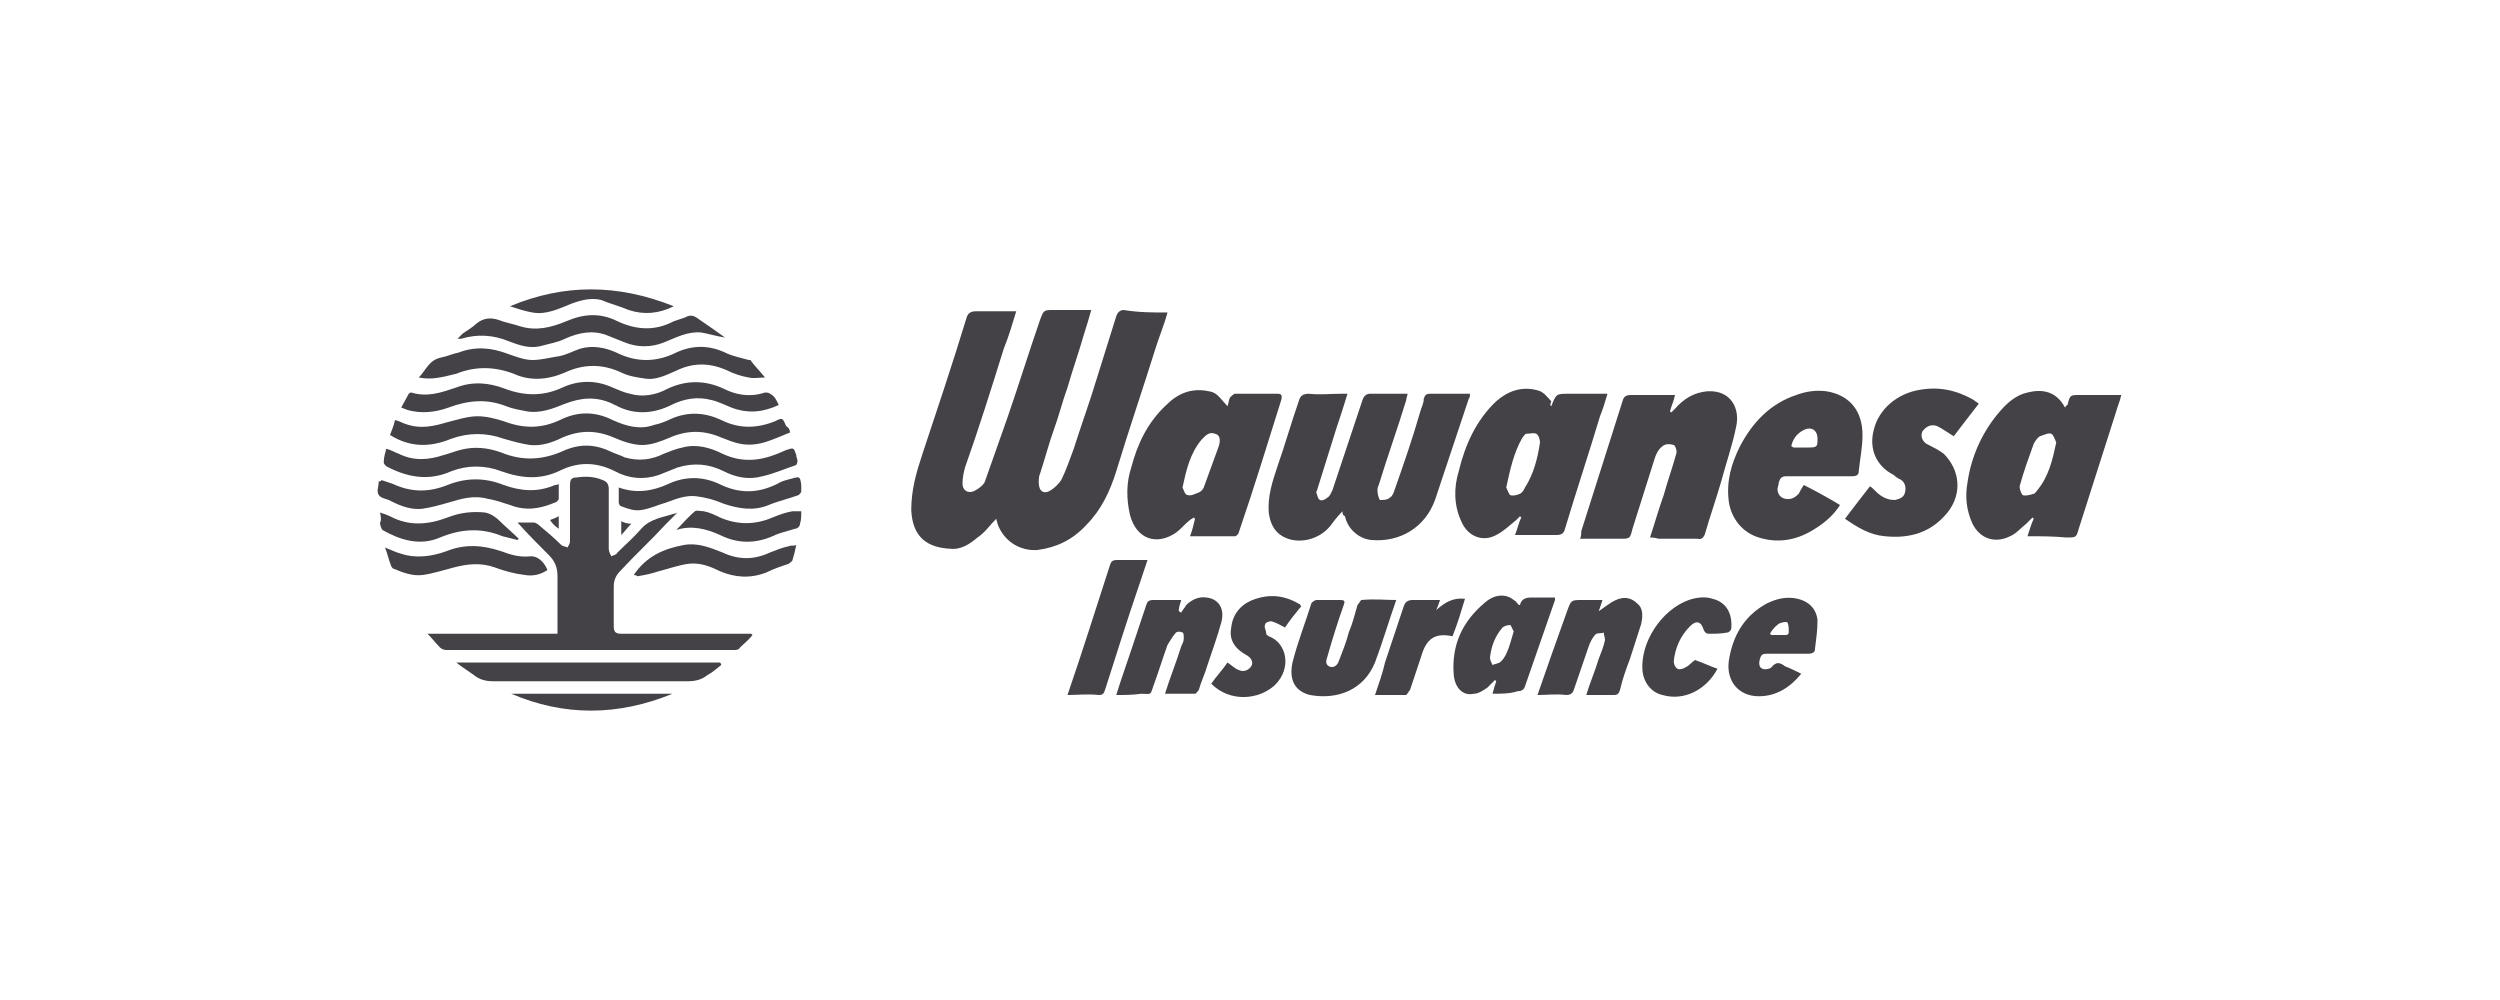 <?xml version="1.0" encoding="utf-8"?>
<!-- Generator: Adobe Illustrator 25.3.0, SVG Export Plug-In . SVG Version: 6.00 Build 0)  -->
<svg version="1.1" id="Layer_1" xmlns="http://www.w3.org/2000/svg" xmlns:xlink="http://www.w3.org/1999/xlink" x="0px" y="0px"
	 viewBox="0 0 200 80" style="enable-background:new 0 0 200 80;" xml:space="preserve">
<style type="text/css">
	.st0{fill:#FFFFFF;}
	.st1{fill:#444147;}
	.st2{clip-path:url(#SVGID_6_);}
	.st3{fill:#737075;}
	.st4{fill-rule:evenodd;clip-rule:evenodd;fill:#444147;}
	.st5{fill-rule:evenodd;clip-rule:evenodd;fill:#737075;}
	.st6{clip-path:url(#SVGID_8_);fill-rule:evenodd;clip-rule:evenodd;fill:#FFFFFF;}
	.st7{fill:#009BDE;}
	.st8{clip-path:url(#SVGID_10_);fill-rule:evenodd;clip-rule:evenodd;fill:#FFFFFF;}
</style>
<g>
	<rect class="st0" width="200" height="80"/>
	<g>
		<path class="st1" d="M93.4,25c-0.3,1.1-0.7,2-1,3c-1,3.2-2.1,6.4-3.1,9.7c-0.5,1.6-1.2,3.1-2.4,4.3c-1.1,1.2-2.4,1.8-3.9,2
			c-1.4,0.1-2.7-0.7-3.2-2.1c0-0.1-0.1-0.3-0.1-0.4c-0.5,0.5-0.9,1.1-1.5,1.5c-0.6,0.5-1.3,1-2.2,0.9c-1.8-0.1-3-0.9-3.1-3.1
			c0-1.6,0.4-3,0.9-4.5c1.2-3.6,2.4-7.2,3.5-10.8c0.1-0.4,0.3-0.6,0.8-0.6c0.9,0,1.8,0,2.7,0c0.1,0,0.3,0,0.5,0c-0.3,1-0.6,2-1,3
			c-1,3.2-2,6.4-3.1,9.5c-0.1,0.4-0.2,0.8-0.2,1.3c0,0.5,0.4,0.8,0.9,0.6c0.4-0.2,0.8-0.5,0.9-0.8c0.6-1.7,1.2-3.4,1.8-5.1
			c0.9-2.6,1.7-5.2,2.6-7.8c0.3-0.8,0.3-0.8,1.1-0.8c0.8,0,1.7,0,2.5,0c0.1,0,0.3,0,0.5,0c-0.2,0.7-0.4,1.4-0.6,2
			c-0.4,1.4-0.9,2.8-1.3,4.2c-0.4,1.1-0.7,2.3-1.1,3.4c-0.4,1.1-0.7,2.3-1.1,3.5c-0.1,0.2-0.1,0.5-0.1,0.7c0,0.7,0.4,1,1,0.6
			c0.3-0.2,0.6-0.5,0.8-0.8c0.4-0.8,0.7-1.7,1-2.5c0.6-1.9,1.3-3.8,1.9-5.8c0.5-1.6,1-3.2,1.5-4.8c0.1-0.3,0.3-0.5,0.6-0.5
			C91.1,25,92.2,25,93.4,25z"/>
		<path class="st1" d="M107.4,40.9c-0.4,0.4-0.7,0.8-1,1.2c-0.9,1.1-2.6,1.5-3.8,0.8c-0.7-0.4-1-1.1-1.1-1.9
			c-0.1-1.3,0.3-2.5,0.7-3.7c0.6-1.7,1.1-3.5,1.7-5.2c0.1-0.4,0.3-0.6,0.8-0.6c0.9,0.1,1.7,0,2.6,0c0.1,0,0.3,0,0.5,0
			c-0.3,1-0.6,1.9-0.9,2.8c-0.5,1.6-1,3.2-1.5,4.8c0,0.1-0.1,0.2-0.1,0.3c0.1,0.2,0.1,0.5,0.3,0.6c0.2,0.1,0.5-0.1,0.6-0.2
			c0.2-0.1,0.3-0.4,0.4-0.6c0.8-2.4,1.6-4.8,2.4-7.2c0.1-0.3,0.3-0.5,0.6-0.5c1,0,1.9,0,3,0c0,0.2-0.1,0.3-0.1,0.5
			c-0.7,2.3-1.5,4.5-2.2,6.8c-0.1,0.2-0.1,0.3-0.1,0.5c0,0.2,0.1,0.6,0.2,0.7c0.3,0,0.6,0,0.8-0.2c0.2-0.1,0.3-0.4,0.4-0.7
			c0.7-2,1.4-4,2-6.1c0.1-0.4,0.3-0.7,0.3-1.1c0.1-0.3,0.2-0.4,0.5-0.4c1,0,1.9,0,2.9,0c0.1,0,0.2,0,0.3,0c0,0.1,0,0.3-0.1,0.4
			c-0.9,2.7-1.8,5.4-2.7,8.1c-0.8,2.2-2.8,3.4-5.1,3.2c-1-0.1-1.9-0.9-2.1-1.9C107.4,41.2,107.4,41.1,107.4,40.9z"/>
		<path class="st1" d="M162.2,42.9c0.2-0.6,0.3-1,0.5-1.4l-0.1-0.1c-0.2,0.2-0.3,0.3-0.5,0.5c-0.4,0.3-0.8,0.8-1.3,1
			c-1.2,0.6-2.4,0.2-3-1c-0.5-1.1-0.6-2.2-0.4-3.3c0.3-2.1,1.2-4.1,2.6-5.7c0.6-0.7,1.3-1.3,2.2-1.5c1.2-0.3,2.3-0.1,3,1.2
			c0.1-0.1,0.1-0.2,0.2-0.2c0.2-0.8,0.2-0.8,1-0.8c1.1,0,2.1,0,3.3,0c-0.1,0.5-0.3,0.9-0.4,1.3c-1,3.1-2,6.3-3,9.4
			c-0.2,0.7-0.2,0.7-1,0.7C164.3,42.9,163.3,42.9,162.2,42.9z M164.5,35.4c-0.1-0.2-0.2-0.6-0.4-0.7c-0.2-0.1-0.6,0.1-0.9,0.2
			c-0.2,0.1-0.4,0.4-0.5,0.6c-0.4,1.1-0.8,2.2-1.1,3.3c-0.1,0.2,0.1,0.7,0.2,0.8c0.2,0.1,0.6,0,0.9-0.1c0.1,0,0.2-0.2,0.3-0.3
			C163.9,38.1,164.2,36.8,164.5,35.4z"/>
		<path class="st1" d="M95.2,42.9c0.2-0.5,0.3-1,0.4-1.4l-0.1-0.1c-0.1,0.1-0.2,0.1-0.3,0.2c-0.4,0.3-0.7,0.7-1.1,1
			c-1.6,1.1-3.2,0.5-3.7-1.4c-0.3-1.3-0.3-2.6,0.1-3.8c0.5-1.9,1.3-3.6,2.8-5c0.9-0.9,2-1.4,3.4-1.1c0.6,0.1,0.7,0.3,1.5,1.2
			c0.1-0.3,0.1-0.5,0.2-0.7c0.1-0.1,0.3-0.3,0.4-0.3c1.1,0,2.2,0,3.4,0c0.3,0,0.4,0.1,0.3,0.5c-1.1,3.5-2.2,7.1-3.4,10.6
			c0,0.1-0.2,0.3-0.3,0.3C97.6,42.9,96.4,42.9,95.2,42.9z M94.6,39c0.1,0.2,0.2,0.6,0.4,0.6c0.3,0.1,0.6-0.1,0.9-0.2
			c0.2-0.1,0.3-0.2,0.4-0.4c0.4-1.1,0.8-2.2,1.2-3.3c0.1-0.3,0.2-0.9-0.3-1c-0.5-0.2-0.8,0.2-1.1,0.5l0,0
			C95.2,36.3,94.9,37.6,94.6,39z"/>
		<path class="st1" d="M124.1,32.5C124.2,32.5,124.2,32.5,124.1,32.5c0.4-1,0.4-1,1.4-1c1,0,2,0,3.1,0c-0.2,0.7-0.4,1.3-0.6,1.8
			c-0.9,3-1.9,6-2.8,9c-0.1,0.4-0.3,0.5-0.7,0.5c-1.1,0-2.2,0-3.3,0c0.2-0.5,0.3-1,0.5-1.4l-0.1-0.1c-0.1,0.1-0.2,0.2-0.3,0.3
			c-0.5,0.4-1,0.9-1.6,1.2c-1.1,0.6-2.3,0.1-2.8-1.1c-0.6-1.3-0.6-2.7-0.2-4c0.5-2.1,1.4-4.1,3-5.6c0.9-0.8,2-1.2,3.2-0.9
			c0.6,0.1,0.9,0.6,1.2,0.9C124,32.4,124,32.4,124.1,32.5z M120.5,39c0.1,0.2,0.2,0.5,0.3,0.6c0.2,0.1,0.6,0,0.8-0.1
			c0.2-0.1,0.3-0.3,0.4-0.5c0.7-1.1,1-2.3,1.2-3.6c0-0.2-0.1-0.6-0.3-0.7c-0.2-0.1-0.5,0-0.8,0c-0.1,0-0.2,0.2-0.3,0.3
			C121.1,36.2,120.8,37.6,120.5,39z"/>
		<path class="st1" d="M132,43c0.4-1.2,0.7-2.3,1.1-3.4c0.3-1.1,0.7-2.2,1-3.3c0.1-0.2-0.1-0.7-0.2-0.7c-0.3-0.1-0.7-0.1-0.9,0.1
			c-0.3,0.2-0.5,0.6-0.6,0.9c-0.6,1.9-1.2,3.8-1.8,5.7c-0.2,0.8-0.2,0.8-1,0.8c-1.1,0-2.1,0-3.2,0c0.1-0.2,0.1-0.4,0.1-0.6
			c1.1-3.5,2.2-6.9,3.3-10.4c0.1-0.4,0.3-0.5,0.7-0.5c1.1,0,2.3,0,3.5,0c-0.1,0.5-0.3,0.9-0.4,1.3l0.1,0.1c0.1-0.1,0.2-0.2,0.3-0.3
			c0.7-0.8,1.5-1.3,2.6-1.4c1.9-0.1,2.6,1.4,2.3,2.8c-0.3,1.5-0.8,2.9-1.2,4.4c-0.4,1.4-0.9,2.8-1.3,4.2c-0.1,0.3-0.3,0.5-0.6,0.4
			c-1,0-2.1,0-3.1,0C132.3,43,132.2,43,132,43z"/>
		<path class="st1" d="M60.2,50.8c-0.3,0.4-0.7,0.7-1,1C59.1,52,58.9,52,58.7,52c-7.7,0-15.3,0-23,0c-0.2,0-0.4-0.1-0.5-0.2
			c-0.3-0.3-0.6-0.7-1-1.1c3.6,0,7,0,10.4,0c0-1.6,0-3.1,0-4.6c0-0.7-0.2-1.2-0.7-1.7c-0.8-0.8-1.7-1.7-2.5-2.6c0.4,0,0.9,0,1.3,0
			c0.1,0,0.3,0.1,0.4,0.2c0.6,0.5,1.2,1,1.8,1.6c0.1,0.1,0.3,0.1,0.5,0.2c0.1-0.2,0.2-0.3,0.2-0.5c0-1.5,0-3,0-4.5
			c0-0.4,0.1-0.6,0.5-0.6c0.7-0.1,1.4-0.1,2.1,0.2c0.3,0.1,0.5,0.3,0.5,0.7c0,1.6,0,3.2,0,4.8c0,0.2,0.1,0.4,0.2,0.6
			c0.2-0.1,0.4-0.1,0.5-0.3c0.6-0.6,1.3-1.2,1.9-1.9c0.7-0.8,1.7-0.9,2.6-1.2c0.1,0,0.1,0,0.3-0.1c-0.4,0.4-0.6,0.6-0.9,0.9
			c-1.2,1.3-2.5,2.5-3.7,3.8c-0.3,0.3-0.5,0.7-0.5,1.2c0,1.1,0,2.2,0,3.2c0,0.4,0.1,0.6,0.6,0.6c3.3,0,6.5,0,9.8,0
			c0.2,0,0.4,0,0.6,0L60.2,50.8z"/>
		<path class="st1" d="M144.3,38.8c1,0.5,1.9,1,2.9,1.6c-0.5,0.8-1.2,1.4-2,1.9c-1.4,0.9-2.9,1.2-4.5,0.7c-1.3-0.4-2.2-1.5-2.4-2.9
			c-0.2-1.6,0.2-3,0.9-4.4c1-1.9,2.4-3.4,4.5-4.1c0.8-0.3,1.6-0.4,2.4-0.3c1.9,0.3,2.9,1.6,2.9,3.5c0,1-0.2,1.9-0.3,2.9
			c0,0.3-0.2,0.4-0.5,0.4c-1.8,0-3.6,0-5.3,0c-0.4,0-0.5,0.2-0.6,0.5c0,0.2-0.1,0.4-0.1,0.5c0,0.4,0.2,0.7,0.6,0.8
			c0.5,0.1,0.8-0.1,1.1-0.4C144,39.3,144.1,39.1,144.3,38.8z M143.3,35.7c0.1,0,0.1,0.1,0.2,0.1c0.4,0,0.8,0,1.2,0
			c0.7,0,0.7-0.1,0.7-0.7c0-0.7-0.5-1-1.1-0.7C143.7,34.7,143.4,35.2,143.3,35.7z"/>
		<path class="st1" d="M149.6,38.9c0.3,0.2,0.5,0.5,0.8,0.7c0.4,0.3,0.8,0.4,1.2,0.4c0.4-0.1,0.7-0.2,0.8-0.6c0.1-0.4,0-0.8-0.3-1
			c-0.2-0.1-0.4-0.2-0.6-0.4c-1.4-0.7-2-2.1-1.6-3.6c0.4-1.7,1.9-2.9,3.6-3.2c1.6-0.3,3,0,4.4,0.8c0.1,0.1,0.3,0.2,0.4,0.3
			c-0.7,0.9-1.4,1.8-2,2.6c-0.5-0.3-0.9-0.6-1.3-0.8c-0.5-0.2-0.9,0-1.2,0.4c-0.2,0.4,0,0.9,0.5,1.1c0.4,0.2,0.8,0.4,1.2,0.7
			c1.3,1.3,1.5,3.2,0.3,4.7c-1.3,1.6-3,2.1-5,1.9c-1.2-0.1-2.2-0.7-3.2-1.4C148.2,40.7,148.9,39.8,149.6,38.9z"/>
		<path class="st1" d="M30.9,35.9c0.4,0.1,0.7,0.3,1,0.4c1.2,0.6,2.4,0.5,3.6,0.1c0.4-0.1,0.9-0.3,1.3-0.4c1.1-0.3,2.2-0.2,3.3,0.2
			c1.7,0.7,3.3,0.6,4.9-0.1c1.3-0.6,2.5-0.6,3.8,0c0.4,0.2,0.8,0.3,1.2,0.5c1.1,0.3,2.1,0.2,3.1-0.3c0.5-0.2,1-0.4,1.5-0.5
			c1.1-0.3,2.2,0,3.2,0.5c1.5,0.7,2.9,0.6,4.4,0c0.2-0.1,0.5-0.2,0.7-0.3c0.6-0.2,0.6-0.2,0.8,0.4c0,0.2,0.1,0.3,0.1,0.5
			c0,0.1-0.1,0.3-0.1,0.3c-0.9,0.3-1.8,0.7-2.7,0.9c-1.1,0.3-2.1,0.1-3.1-0.4c-1.2-0.6-2.4-0.7-3.7-0.3c-0.5,0.2-1,0.4-1.5,0.6
			c-1.2,0.4-2.4,0.3-3.5-0.3c-1.4-0.7-2.8-0.8-4.3-0.1c-1.6,0.8-3.1,0.7-4.8,0.1c-1.3-0.5-2.7-0.5-4,0c-1.8,0.8-3.5,0.5-5.2-0.4
			c-0.1-0.1-0.2-0.2-0.2-0.3C30.7,36.6,30.8,36.3,30.9,35.9z"/>
		<path class="st1" d="M63.2,34.6c-1.3,0.5-2.5,1.2-4,0.9c-0.5-0.1-1-0.3-1.5-0.5c-1.4-0.6-2.7-0.6-4.1,0c-0.7,0.3-1.5,0.6-2.2,0.6
			c-0.8,0-1.6-0.3-2.3-0.6c-1.4-0.6-2.7-0.6-4.1,0c-0.8,0.4-1.7,0.7-2.6,0.6c-0.7-0.1-1.4-0.3-2.1-0.5c-1.4-0.5-2.8-0.5-4.2,0
			c-1.7,0.7-3.3,0.7-4.9-0.3c0.1-0.3,0.3-0.7,0.4-1.2c0.4,0.1,0.7,0.3,1.1,0.4c1,0.3,2,0.1,3-0.2c0.8-0.2,1.7-0.5,2.5-0.5
			c0.7,0,1.5,0.2,2.1,0.4c1.6,0.6,3,0.6,4.5-0.1c1.4-0.7,2.8-0.7,4.2,0c1.1,0.5,2.2,0.8,3.3,0.4c0.5-0.1,1-0.3,1.4-0.5
			c1.4-0.6,2.7-0.5,4,0.1c1.4,0.7,2.8,0.7,4.3,0.1c0.6-0.3,0.6-0.3,0.9,0.4C63.1,34.2,63.2,34.4,63.2,34.6z"/>
		<path class="st1" d="M62.3,32.4c-1.3,0.6-2.5,0.7-3.8,0.2c-0.5-0.2-1.1-0.5-1.6-0.6c-1.1-0.3-2.2-0.1-3.2,0.4
			c-1.4,0.7-2.9,0.8-4.3,0.1c-0.1-0.1-0.3-0.1-0.4-0.2c-1.3-0.6-2.5-0.5-3.8,0c-1,0.4-2,0.8-3.1,0.6c-0.5-0.1-1.1-0.2-1.6-0.4
			c-1.5-0.6-3-0.5-4.6,0.1c-1.1,0.4-2.2,0.5-3.3,0.2c-0.2-0.1-0.3-0.1-0.5-0.2c0.2-0.4,0.4-0.7,0.6-1.1c0,0,0.1-0.1,0.2-0.1
			c1.3,0.4,2.4,0,3.6-0.4c1.3-0.5,2.6-0.4,3.9,0.1c1.6,0.6,3.1,0.6,4.6-0.1c1.3-0.6,2.7-0.6,4,0c0.5,0.2,0.9,0.4,1.4,0.5
			c1,0.3,2.1,0.1,3-0.4c1.5-0.7,3-0.7,4.5,0c1,0.5,2.1,0.7,3.3,0.3c0.1,0,0.3,0,0.4,0.1C62,31.7,62.1,32,62.3,32.4z"/>
		<path class="st1" d="M119.4,55.5c0.1-0.4,0.2-0.7,0.3-1l-0.1-0.1c-0.2,0.2-0.4,0.4-0.6,0.6c-0.3,0.2-0.7,0.5-1.1,0.5
			c-0.9,0.2-1.5-0.5-1.6-1.5c-0.2-2.4,0.7-4.3,2.5-5.8c0.8-0.7,1.7-0.7,2.3-0.2c0.2,0.1,0.3,0.3,0.4,0.4l0.1,0
			c0.1-0.5,0.5-0.6,0.9-0.6c0.6,0,1.2,0,1.8,0l0.1,0c0,0.1,0,0.2,0,0.2c-0.8,2.3-1.6,4.6-2.4,6.9c-0.1,0.3-0.3,0.4-0.6,0.4
			C120.8,55.5,120.1,55.5,119.4,55.5z M121.1,50.5c-0.1-0.1-0.2-0.5-0.3-0.5c-0.2,0-0.5,0.1-0.6,0.2c-0.6,0.7-0.9,1.5-1,2.4
			c0,0.2,0.1,0.4,0.2,0.6c0.2-0.1,0.5-0.1,0.7-0.3C120.6,52.4,120.8,51.5,121.1,50.5z"/>
		<path class="st1" d="M123,55.6c0.8-2.3,1.6-4.6,2.4-6.8c0.3-0.8,0.3-0.8,1.2-0.8c0.5,0,1.1,0,1.6,0c-0.1,0.3-0.2,0.6-0.3,0.9
			c0.4-0.3,0.7-0.5,1-0.7c0.8-0.5,1.5-0.5,2.1,0.1c0.5,0.4,0.4,1.1,0.3,1.6c-0.3,0.9-0.6,1.9-0.9,2.8c-0.3,0.8-0.6,1.6-0.8,2.5
			c-0.1,0.3-0.2,0.4-0.5,0.4c-0.7,0-1.4,0-2.2,0c0.3-1,0.7-1.9,1-2.9c0.2-0.5,0.4-1,0.5-1.5c0-0.2-0.1-0.4-0.1-0.6
			c-0.2,0.1-0.6,0-0.7,0.2c-0.2,0.2-0.4,0.6-0.5,0.9c-0.4,1.2-0.8,2.3-1.2,3.5c-0.1,0.3-0.3,0.4-0.6,0.4
			C124.5,55.5,123.8,55.6,123,55.6z"/>
		<path class="st1" d="M89.3,55.6c0.4-1.3,0.8-2.4,1.2-3.6c0.4-1.2,0.8-2.4,1.2-3.6c0.1-0.3,0.2-0.4,0.6-0.4c0.7,0,1.4,0,2.2,0
			c-0.1,0.3-0.2,0.6-0.2,0.9c0.1,0,0.1,0.1,0.2,0.1c0.1-0.2,0.3-0.4,0.4-0.6c0.4-0.4,1-0.7,1.6-0.6c1,0.1,1.5,0.9,1.2,2
			c-0.3,1.1-0.7,2.2-1.1,3.4c-0.2,0.7-0.5,1.3-0.7,2c-0.1,0.1-0.2,0.3-0.3,0.3c-0.8,0-1.6,0-2.4,0c0.4-1.3,0.9-2.5,1.3-3.8
			c0.1-0.2,0.2-0.4,0.2-0.6c0-0.2,0-0.5-0.1-0.5c-0.2-0.1-0.5-0.1-0.6,0.1c-0.2,0.2-0.4,0.6-0.6,0.9c-0.4,1.1-0.7,2.1-1.1,3.2
			c-0.3,0.9-0.2,0.7-1,0.7C90.6,55.6,90,55.6,89.3,55.6z"/>
		<path class="st1" d="M111.7,48c-0.6,1.7-1.1,3.4-1.7,5c-0.9,2.2-3,3-5.2,2.6c-1.2-0.3-1.7-1.2-1.4-2.6c0.4-1.6,1-3.1,1.5-4.7
			c0-0.1,0.3-0.3,0.4-0.3c0.6,0,1.3,0,1.9,0c0.4,0,0.4,0.1,0.3,0.4c-0.5,1.4-0.9,2.7-1.3,4.1c-0.1,0.3-0.2,0.6,0.1,0.8
			c0.4,0.2,0.7-0.1,0.8-0.4c0.3-0.8,0.6-1.5,0.8-2.3c0.3-0.7,0.5-1.5,0.7-2.2c0.1-0.1,0.2-0.3,0.3-0.4C110,47.9,110.8,48,111.7,48z"
			/>
		<path class="st1" d="M33.5,30.2c0.6-0.6,0.8-1.4,1.8-1.6c0.5-0.1,0.9-0.3,1.4-0.4c1.3-0.5,2.6-0.4,3.9,0.1c0.6,0.2,1.3,0.5,2,0.5
			c0.7,0,1.4-0.2,2.1-0.3c0.6-0.1,1.1-0.4,1.7-0.6c1-0.3,2-0.1,2.9,0.3c1.6,0.8,3.2,0.8,4.8,0c1.3-0.6,2.6-0.6,3.9,0
			c0.6,0.3,1.2,0.4,1.9,0.6c0.1,0,0.2,0,0.2,0.1c0.3,0.4,0.7,0.8,1.1,1.3c-0.5,0-0.9,0.1-1.3,0c-0.6-0.1-1.2-0.3-1.8-0.6
			c-1.4-0.6-2.7-0.6-4.1,0.1c-0.7,0.3-1.5,0.7-2.3,0.6c-0.7-0.1-1.4-0.2-2-0.5c-1.5-0.7-3-0.7-4.5,0c-1.4,0.6-2.8,0.7-4.1,0.1
			c-1.6-0.6-3.1-0.6-4.6,0C35.3,30.2,34.5,30.4,33.5,30.2z"/>
		<path class="st1" d="M144.1,53.9c-0.9,1.1-2,1.8-3.4,1.8c-1.6,0-2.6-1.2-2.4-2.8c0.3-2,1.2-3.6,3-4.6c0.8-0.4,1.6-0.6,2.5-0.4
			c0.9,0.2,1.5,0.8,1.6,1.7c0,0.8-0.1,1.5-0.2,2.3c0,0.3-0.2,0.4-0.6,0.4c-1.1,0-2.1,0-3.2,0c-0.3,0-0.5,0-0.6,0.4
			c-0.1,0.3-0.1,0.7,0.2,0.8c0.2,0.1,0.6,0,0.7-0.1c0.4-0.5,0.7-0.4,1.1-0.1C143.3,53.5,143.7,53.7,144.1,53.9z M141.6,50.7
			c0,0,0.1,0.1,0.1,0.1c0.4,0,0.8,0,1.2,0c0.1,0,0.2-0.1,0.2-0.2c0-0.3,0-0.6-0.1-0.8c-0.1-0.1-0.5,0-0.7,0.1
			C141.9,50.2,141.7,50.5,141.6,50.7z"/>
		<path class="st1" d="M135.6,52.8c0.6,0.2,1.2,0.5,1.8,0.7c-0.9,1.7-2.7,2.6-4.4,2.1c-0.9-0.2-1.5-1-1.6-1.9
			c-0.2-2.3,1.5-4.9,3.7-5.7c0.6-0.2,1.3-0.3,1.9-0.1c1.2,0.3,1.6,1.3,1.5,2.4c0,0.1-0.2,0.3-0.3,0.3c-0.5,0.1-1,0.1-1.5,0.1
			c-0.2,0-0.3-0.1-0.4-0.3c-0.2-0.7-0.6-0.8-1.1-0.3c-0.8,0.8-1.2,1.8-1.3,2.8c0,0.2,0.1,0.5,0.3,0.6c0.1,0.1,0.5,0,0.6-0.1
			C135.1,53.3,135.3,53,135.6,52.8z"/>
		<path class="st1" d="M85.4,55.6c1.2-3.5,2.3-7,3.4-10.4c0.1-0.3,0.2-0.4,0.6-0.4c0.8,0,1.5,0,2.4,0c-0.2,0.6-0.4,1.2-0.6,1.8
			c-1,2.9-1.9,5.8-2.8,8.6c-0.1,0.3-0.2,0.4-0.5,0.4C87,55.5,86.2,55.6,85.4,55.6z"/>
		<path class="st1" d="M98.2,53c0.3,0.2,0.6,0.5,0.9,0.6c0.4,0.2,0.8,0,1-0.3c0.2-0.3,0-0.7-0.4-0.9c-0.9-0.5-1.4-1.2-1.2-2.2
			c0.1-1,0.7-1.8,1.7-2.2c1.3-0.5,2.5-0.4,3.7,0.3c0.1,0,0.1,0.1,0.2,0.2c-0.5,0.6-0.9,1.1-1.3,1.7c-0.4-0.2-0.7-0.4-1.1-0.5
			c-0.2,0-0.5,0.1-0.5,0.3c-0.1,0.2,0.1,0.4,0.1,0.7c0,0.1,0.1,0.1,0.2,0.2c1.4,0.5,1.9,2.5,0.5,3.9c-1.3,1.2-3.6,1.4-5.1-0.1
			C97.3,54.1,97.8,53.6,98.2,53z"/>
		<path class="st1" d="M57.7,53.2c-0.4,0.3-0.7,0.6-1.1,0.8c-0.5,0.4-1,0.5-1.6,0.5c-5.2,0-10.3,0-15.5,0c-0.6,0-1.1-0.1-1.6-0.5
			c-0.4-0.3-0.9-0.6-1.4-1c7.1,0,14.1,0,21.1,0C57.7,53.1,57.7,53.2,57.7,53.2z"/>
		<path class="st1" d="M58,27c-0.7-0.1-1.3-0.3-1.9-0.4c-1.1-0.1-2,0.4-3,0.8c-1,0.4-2.1,0.4-3.1,0c-0.5-0.2-1-0.4-1.5-0.6
			c-1.1-0.4-2.2-0.2-3.3,0.3c-0.6,0.3-1.3,0.4-2,0.6c-0.9,0.2-1.7-0.1-2.5-0.4c-1.2-0.5-2.5-0.6-3.8-0.2c-0.1,0-0.1,0-0.3,0
			c0.2-0.2,0.3-0.3,0.4-0.4c0.4-0.3,0.8-0.5,1.1-0.8c0.6-0.5,1.2-0.5,1.8-0.3c0.5,0.2,1.1,0.3,1.7,0.5c1.3,0.4,2.5,0.1,3.7-0.4
			c1.4-0.6,2.7-0.7,4.1,0c1.5,0.7,3,0.8,4.5,0c0.3-0.1,0.6-0.2,0.9-0.3c0.5-0.3,0.8-0.1,1.2,0.2C56.6,26,57.3,26.5,58,27z"/>
		<path class="st1" d="M115.2,48c-0.1,0.3-0.2,0.6-0.3,0.8c0.7-0.6,1.3-1,2.3-0.9c-0.3,1-0.6,2-1,3c-1.4-0.3-2.1,0.2-2.5,1.6
			c-0.3,0.9-0.6,1.8-0.9,2.7c-0.1,0.1-0.2,0.3-0.3,0.4c-0.8,0-1.6,0-2.5,0c0.3-0.9,0.6-1.7,0.8-2.6c0.5-1.5,1-3,1.5-4.5
			c0.1-0.3,0.3-0.5,0.7-0.5C113.7,48,114.4,48,115.2,48z"/>
		<path class="st1" d="M49.5,39c1.4,0.5,2.7,0.3,4-0.3c1.3-0.6,2.7-0.6,4,0c1.6,0.8,3.1,0.8,4.7,0c0.3-0.2,0.7-0.3,1.1-0.4
			c0.7-0.2,0.7-0.2,0.8,0.5c0,0.2,0,0.4,0,0.5c0,0.1-0.1,0.2-0.2,0.3c-0.8,0.3-1.7,0.5-2.4,0.8c-1.2,0.5-2.4,0.3-3.6-0.1
			c-0.7-0.3-1.4-0.5-2.2-0.6c-0.8-0.1-1.6,0.2-2.4,0.5c-0.7,0.2-1.3,0.5-2,0.6c-0.5,0.1-1.1-0.1-1.6-0.3c-0.1,0-0.2-0.2-0.2-0.3
			C49.5,39.9,49.5,39.5,49.5,39z"/>
		<path class="st1" d="M30.5,38.4c0.3,0.1,0.6,0.2,0.9,0.3c1.5,0.7,2.9,0.7,4.4,0.1c1.5-0.6,3-0.6,4.5,0c1.4,0.5,2.7,0.6,4.1,0
			c0.1,0,0.2,0,0.3-0.1c0,0.4,0,0.8,0,1.2c0,0.1-0.2,0.3-0.3,0.3c-1.2,0.5-2.3,0.7-3.6,0.2c-0.6-0.2-1.2-0.4-1.8-0.5
			c-1.1-0.3-2.1,0-3.1,0.3c-0.7,0.2-1.4,0.4-2.1,0.5c-0.9,0.1-1.7-0.2-2.5-0.6c-0.3-0.2-0.8-0.2-1-0.5c-0.2-0.3,0-0.7,0-1.1
			C30.5,38.5,30.5,38.5,30.5,38.4z"/>
		<path class="st1" d="M30.8,43.8c0.5,0.2,0.9,0.4,1.3,0.5c1.2,0.4,2.5,0.2,3.6-0.2c1.5-0.6,2.9-0.5,4.4,0c0.8,0.3,1.5,0.5,2.4,0.4
			c0.5,0,1,0.4,1.3,1.1C43.2,46,42.6,46.1,42,46c-0.8-0.1-1.6-0.3-2.4-0.6c-1.1-0.4-2.2-0.3-3.3,0c-0.8,0.2-1.7,0.5-2.5,0.6
			c-0.8,0.1-1.6-0.2-2.3-0.5c-0.1,0-0.2-0.2-0.2-0.2C31.1,44.8,31,44.3,30.8,43.8z"/>
		<path class="st1" d="M50.7,46c1-1.5,2.4-2.1,4-2.4c1.1-0.2,2.1,0.2,3.1,0.6c1.3,0.6,2.5,0.6,3.8,0c0.5-0.2,1-0.4,1.5-0.5
			c0.2-0.1,0.4,0,0.6-0.1c-0.1,0.5-0.2,0.9-0.3,1.2c0,0.1-0.2,0.2-0.3,0.3c-0.6,0.2-1.2,0.4-1.8,0.7c-1.3,0.5-2.5,0.4-3.7-0.1
			c-0.8-0.4-1.6-0.7-2.5-0.6c-0.8,0.1-1.6,0.4-2.4,0.6c-0.6,0.2-1.1,0.3-1.7,0.4C51,46.1,50.9,46,50.7,46z"/>
		<path class="st1" d="M30.4,41c0.3,0.1,0.6,0.2,0.8,0.3c1.5,0.8,3,0.7,4.6,0.1c1-0.4,2-0.5,3-0.4c0.5,0.1,0.9,0.4,1.2,0.7
			c0.5,0.5,1,0.9,1.5,1.4l-0.1,0.1c-0.4-0.1-0.8-0.2-1.2-0.3c-1.7-0.7-3.3-0.6-5,0.1c-1.6,0.7-3.2,0.2-4.6-0.6
			c-0.1-0.1-0.2-0.4-0.2-0.6C30.5,41.7,30.5,41.4,30.4,41z"/>
		<path class="st1" d="M53.9,24.5c-1.2,0.6-2.4,0.7-3.6,0.3c-0.7-0.3-1.5-0.5-2.2-0.8c-0.8-0.2-1.6,0-2.4,0.3c-1,0.4-2,0.9-3.1,0.7
			c-0.6-0.1-1.2-0.3-1.8-0.5C45.1,22.7,49.4,22.7,53.9,24.5z"/>
		<path class="st1" d="M64.1,40.9c0,0.4,0,0.7-0.1,1c0,0.2-0.2,0.4-0.4,0.4c-0.6,0.2-1.2,0.3-1.8,0.6c-1.4,0.6-2.8,0.6-4.2-0.1
			c-1.1-0.5-2.3-0.8-3.5-0.4c0.5-0.5,1-1.1,1.5-1.5c0.1-0.1,0.5,0,0.7,0c0.5,0.1,0.9,0.3,1.3,0.5c1.4,0.6,2.8,0.6,4.2,0
			c0.5-0.2,1-0.4,1.6-0.5C63.7,40.9,63.9,40.9,64.1,40.9z"/>
		<path class="st1" d="M40.9,55.5c4.3,0,8.6,0,12.9,0C49.4,57.3,45.1,57.3,40.9,55.5z"/>
		<path class="st1" d="M50.5,41.9c-0.3,0.3-0.5,0.6-0.8,0.9c0-0.4,0-0.7,0-1.1C49.9,41.8,50.2,41.9,50.5,41.9z"/>
		<path class="st1" d="M44.7,41.3c0,0.4,0,0.6,0,1c-0.3-0.2-0.5-0.4-0.7-0.7C44.3,41.5,44.5,41.4,44.7,41.3z"/>
	</g>
</g>
</svg>
